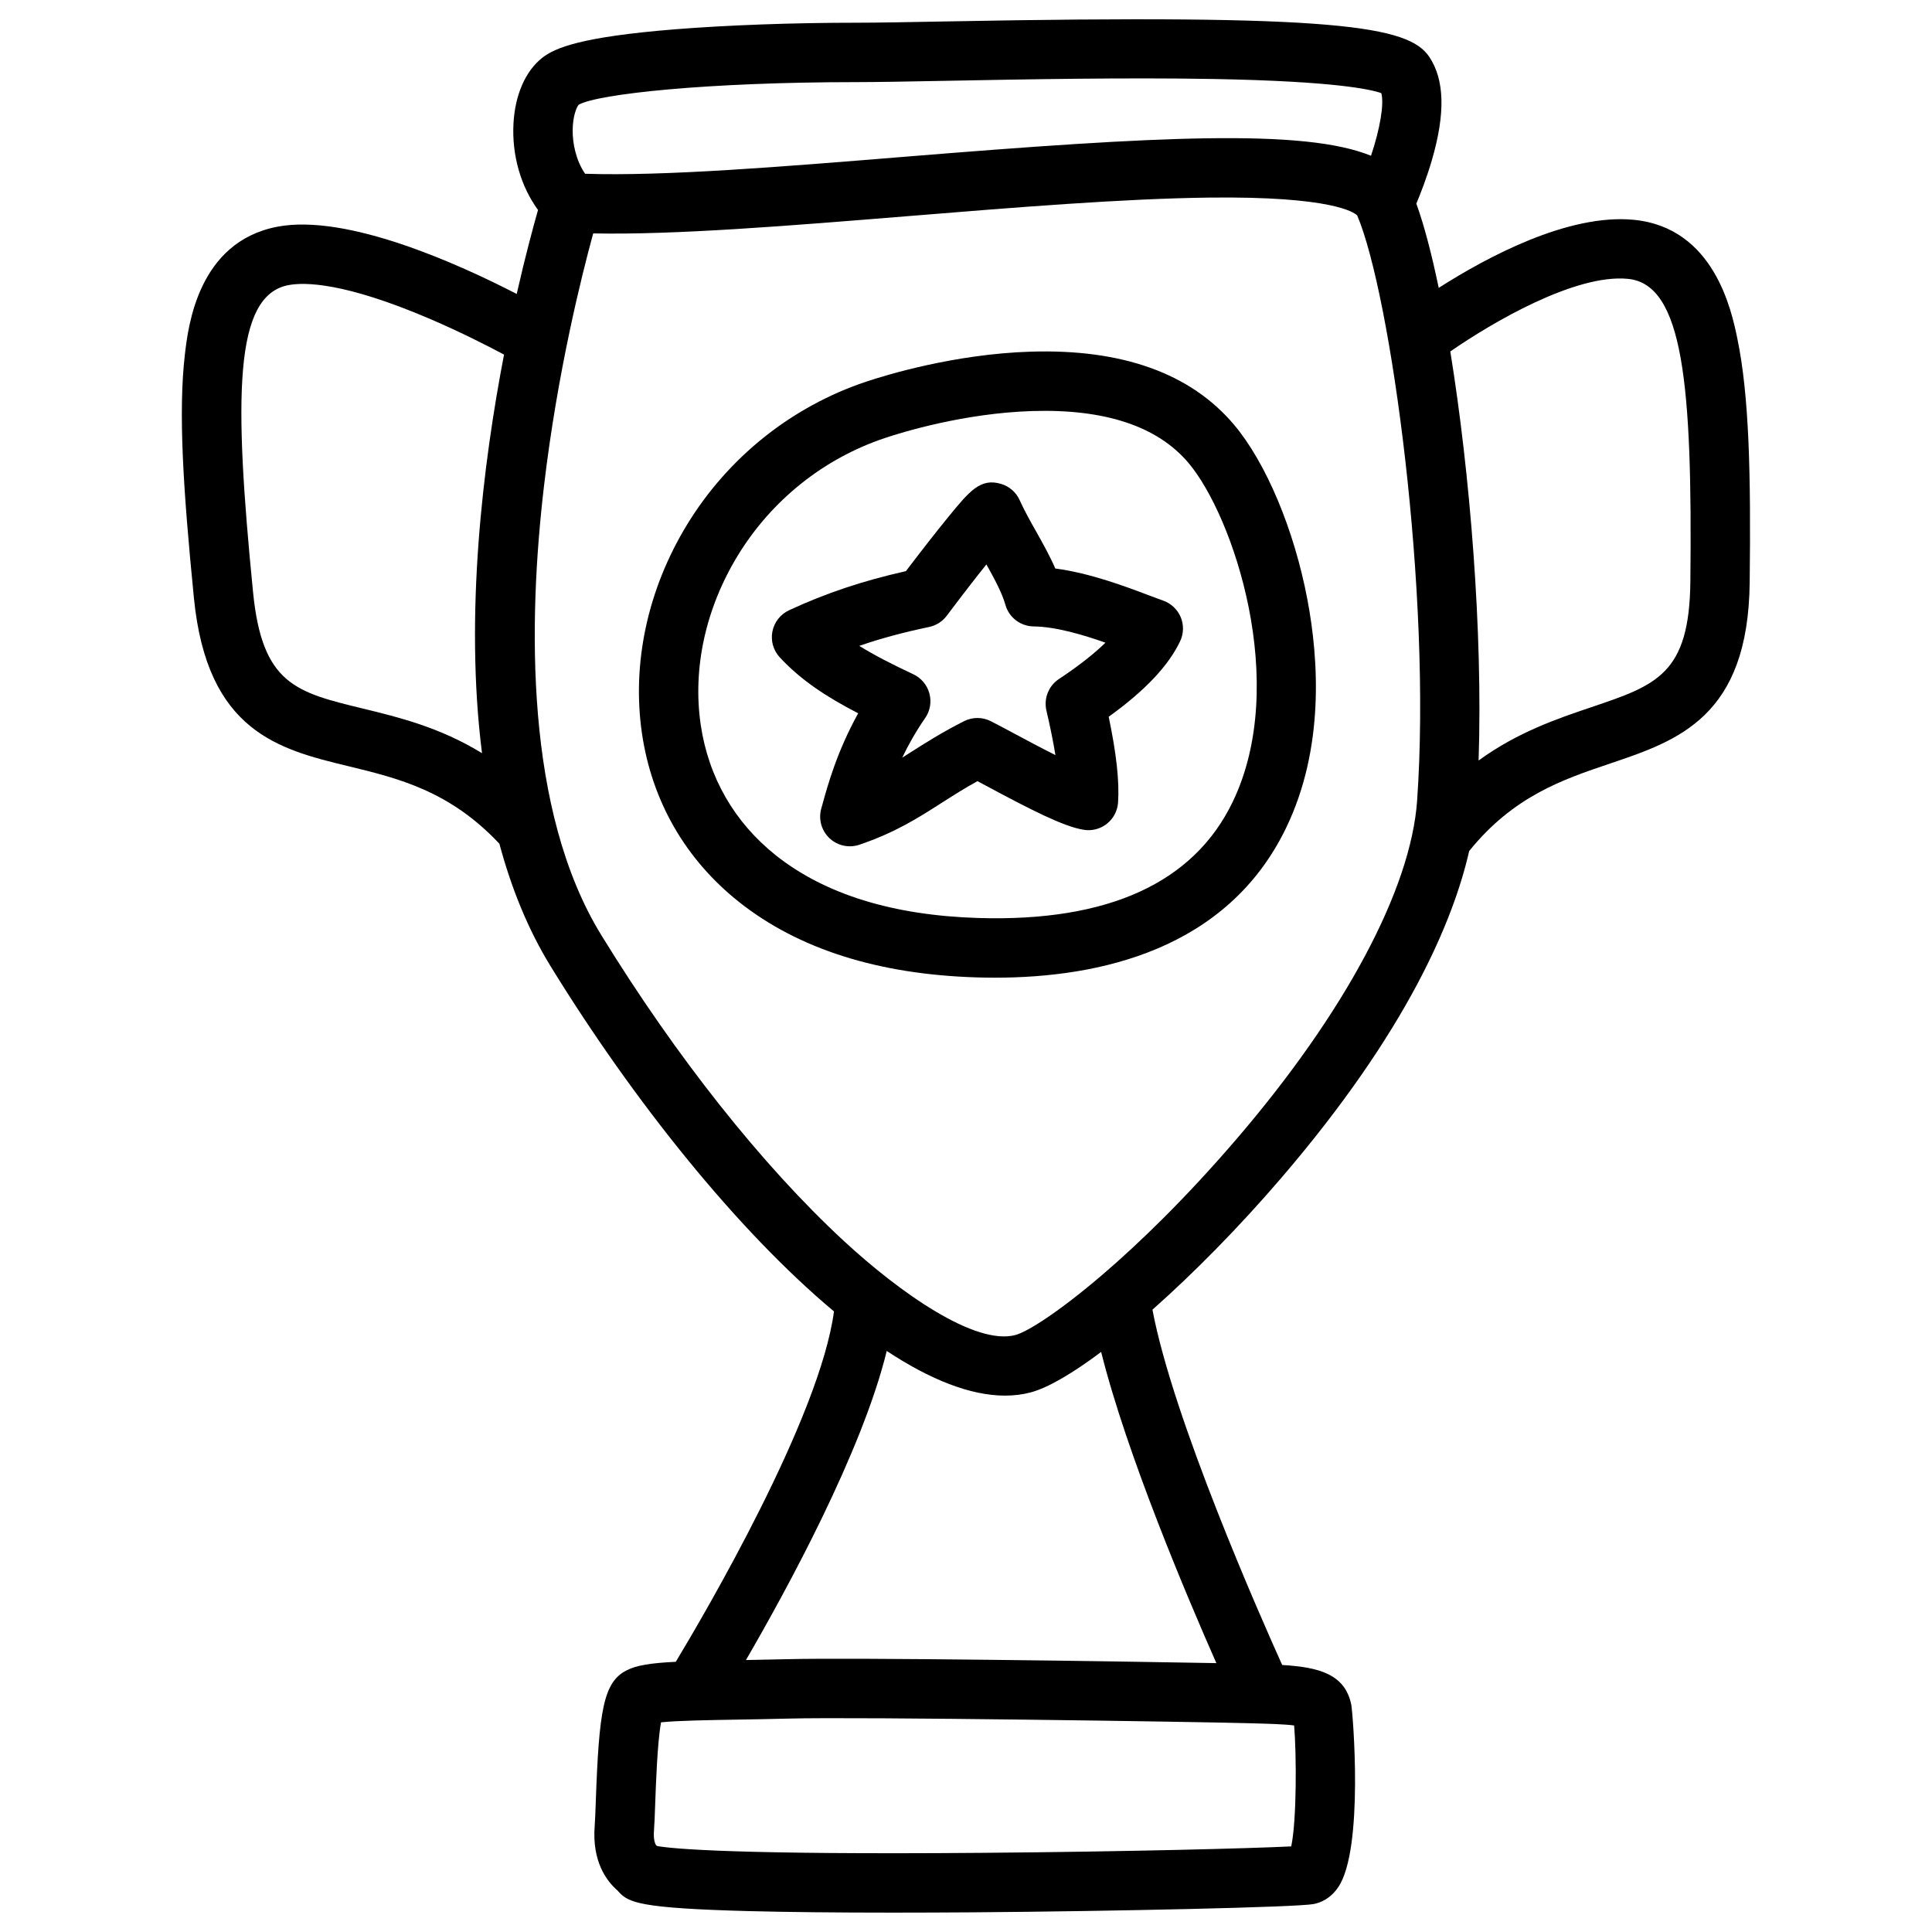 <?xml version="1.0" encoding="UTF-8"?>
<!-- The Best Svg Icon site in the world: iconSvg.co, Visit us! https://iconsvg.co -->
<svg fill="#000000" width="800px" height="800px" version="1.1" viewBox="144 144 512 512" xmlns="http://www.w3.org/2000/svg">
 <g>
  <path d="m604.39 233.61c-1.504-7.231-6.09-29.227-27.344-31.352-17.438-1.73-39.105 9.938-51.77 18.035-1.879-9.043-3.887-16.688-5.934-22.328 1.141-2.715 2.773-6.906 4.133-11.562 3.582-12.309 3.367-21.246-0.688-27.316-5.5-8.242-24.484-11.371-127.89-9.41-9.898 0.188-18.449 0.344-23.949 0.344-16.758 0-34.312 0.641-48.148 1.75-24.934 2.008-31.703 4.922-35.039 7.5-4.469 3.465-7.273 9.832-7.684 17.445-0.453 8.434 1.938 16.68 6.504 22.926-1.277 4.488-3.367 12.223-5.648 22.258-15.34-7.91-44.938-21.332-63.418-17.82-20.992 4.008-23.629 26.324-24.496 33.656-1.832 15.477-0.441 36.25 2.371 64.758 3.512 35.484 22.574 40.109 41.012 44.574 13.164 3.199 26.766 6.504 39.941 20.527 3.129 11.66 7.539 22.652 13.57 32.461 21.895 35.621 49.426 70.004 75.098 91.484-3.719 28.062-34.195 80.039-41.918 92.852-6.633 0.324-10.422 0.926-13.066 2.281-6.109 3.129-7.281 10.617-8.137 34.734-0.098 2.754-0.188 5.144-0.285 6.414-0.766 9.594 3.246 14.77 6.043 17.18 0.09 0.109 0.188 0.215 0.277 0.316 2.629 2.856 5.352 4.379 34.488 5.144 10.254 0.266 23.254 0.402 38.27 0.402 6.672 0 13.738-0.031 21.145-0.078 36.941-0.277 85.863-1.34 90.301-2.195 1.84-0.355 4.469-1.426 6.543-4.508 6.828-10.145 3.836-46.277 3.434-48.285-1.633-8.207-8.719-9.988-18.312-10.559-5.797-12.852-28.941-65.199-34.383-94.16 10.934-9.684 22.859-21.766 34.016-34.766 33.594-39.125 45.746-68.438 49.918-86.777 11.738-14.543 24.777-18.953 37.402-23.211 17.977-6.07 36.566-12.359 36.941-48.008 0.324-28.633-0.117-49.453-3.297-64.707zm-307.03-61.855c5.098-2.894 34.5-5.992 73.582-5.992 5.648 0 14.27-0.168 24.246-0.355 19.938-0.375 47.23-0.895 70.473-0.473 32.254 0.59 41.762 2.793 44.398 3.75 0.797 2.875-0.355 9.496-2.727 16.59-17.809-7.231-56.48-5.195-123.55 0.266-32.766 2.668-63.805 5.195-84.723 4.508-2.43-3.523-3.324-8.07-3.297-11.531 0.031-3.859 1.094-6.211 1.598-6.762zm-57.238 160.01c-17.742-4.309-26.648-6.465-29.059-30.828-5.125-51.816-5.078-78.633 9.387-81.379 4.281-0.809 14.828-0.738 37.352 8.895 8.051 3.445 15.242 7.106 19.77 9.516-5.59 29.066-10.488 68.812-5.836 105.63-11.188-6.867-22.18-9.547-31.613-11.836zm246.07 301.55c-10.52 0.523-43.562 1.398-81.418 1.703-65.969 0.543-82.527-1.082-86.574-1.789-0.109-0.078-0.227-0.156-0.336-0.227-0.188-0.277-0.758-1.328-0.551-3.918 0.129-1.633 0.215-4.055 0.324-7.125 0.168-4.754 0.57-16.215 1.543-21.52 4.25-0.461 12.547-0.59 20.035-0.719 4.172-0.07 8.906-0.148 13.785-0.277 18.824-0.5 108.06 0.848 121.58 1.219l1.457 0.039c3.996 0.109 8.395 0.227 10.922 0.562 0.641 7.578 0.699 25.125-0.77 32.051zm-19.844-48.57c-26.074-0.492-96.176-1.504-113.77-1.043-3.797 0.098-7.398 0.168-10.895 0.227 10.766-18.539 30.781-55.164 37.312-81.91 11.375 7.508 22.07 11.836 31.352 11.836 2.371 0 4.664-0.285 6.84-0.867 4.586-1.23 11.07-5.047 18.629-10.707 6.797 27.184 22.688 64.703 30.531 82.465zm5.164-138.68c-13.137 15.301-25.426 27.246-35.414 35.797-0.168 0.129-0.324 0.254-0.473 0.402-11.109 9.457-19.297 14.66-22.523 15.527-10.598 2.844-30.496-11.059-45.59-25.031-21.57-19.977-44.359-48.727-64.168-80.953-20.25-32.953-19.426-82.98-15.164-119.14 3.543-30.043 9.996-55.773 13.027-66.812 21.727 0.441 51.996-2.027 83.867-4.613 27.875-2.273 56.707-4.613 79.418-4.879 32.531-0.383 38.375 3.926 39.184 4.734 8.914 21.008 19.758 100.15 15.871 155.11-1.66 23.484-19.164 56.242-48.035 89.863zm120.45-147.91c-0.254 24.48-8.945 27.414-26.242 33.258-9.031 3.051-19.523 6.602-29.875 14.129 1.141-34.137-2.281-76.211-7.5-108.4 11.059-7.656 33.152-20.633 47.113-19.238 14.664 1.48 17.062 28.176 16.504 80.25z"/>
  <path d="m470.96 256.47c-11.473-13.539-29.59-20.035-53.816-19.277-20.309 0.629-38.574 6.269-43.691 7.981-19.672 6.594-36.488 20.035-47.359 37.836-10.461 17.133-14.699 36.812-11.957 55.418 2.648 17.918 11.531 33.348 25.703 44.594 15.715 12.477 36.898 19.207 62.957 19.996 1.594 0.051 3.219 0.078 4.859 0.078 27.562 0 61.57-7.332 77.195-39.742 10.137-21.02 8.648-44.469 5.629-60.438-3.512-18.59-11-36.379-19.52-46.445zm-0.285 100.04c-10.344 21.461-33.004 31.812-67.395 30.77-22.594-0.688-40.648-6.269-53.648-16.59-10.98-8.719-17.871-20.676-19.926-34.566-2.215-14.965 1.277-30.918 9.82-44.91 8.945-14.652 22.762-25.703 38.926-31.113 4.594-1.543 21.008-6.613 39.164-7.172 19.199-0.582 33.102 4.023 41.316 13.719 11.918 14.055 26.855 58.512 11.742 89.863z"/>
  <path d="m452.15 303.13c-0.867-0.297-2.156-0.789-3.652-1.348-6.07-2.301-15.559-5.902-24.836-7.125-1.465-3.367-3.297-6.633-5.086-9.82-1.625-2.883-3.148-5.609-4.348-8.277-0.934-2.078-2.715-3.652-4.898-4.309-5.519-1.672-8.422 1.891-14.211 8.984-3.109 3.816-6.977 8.766-11.039 14.121-11.531 2.598-21.195 5.836-30.965 10.363-2.281 1.062-3.926 3.148-4.418 5.617-0.492 2.469 0.234 5.027 1.949 6.867 5.531 5.973 12.262 10.422 20.781 14.828-5.629 10.156-8.09 19.098-9.543 24.395l-0.246 0.875c-0.777 2.812 0.059 5.824 2.184 7.832 1.484 1.398 3.426 2.144 5.402 2.144 0.848 0 1.711-0.137 2.539-0.422 9.523-3.246 15.457-7.035 21.738-11.059 2.941-1.879 5.965-3.809 9.535-5.785 0.746 0.395 1.523 0.816 2.332 1.25 11.691 6.258 20.387 10.754 25.801 11.641 2.195 0.363 4.438-0.215 6.18-1.605 1.742-1.387 2.812-3.434 2.953-5.656 0.363-5.609-0.434-12.898-2.488-22.691 9.605-6.906 15.812-13.48 18.922-19.984 0.973-2.035 1.023-4.387 0.148-6.465-0.879-2.047-2.602-3.652-4.734-4.371zm-27.516 20.812c-2.746 1.82-4.074 5.156-3.324 8.355 1.031 4.418 1.832 8.363 2.383 11.809-3.965-1.988-8.148-4.223-10.895-5.699-2.352-1.258-4.477-2.391-6.188-3.266-2.234-1.152-4.891-1.152-7.133-0.02-5.922 2.992-10.449 5.894-14.453 8.441-0.648 0.414-1.301 0.828-1.93 1.23 1.605-3.356 3.59-6.906 6.082-10.5 1.32-1.91 1.73-4.289 1.121-6.523-0.602-2.234-2.156-4.094-4.25-5.078-5.539-2.598-10.281-5.008-14.328-7.527 5.676-1.969 11.641-3.57 18.5-5.008 1.871-0.395 3.523-1.445 4.676-2.973 4.164-5.539 7.723-10.125 10.508-13.609 2.156 3.848 4.121 7.488 5.039 10.715 0.953 3.356 3.996 5.676 7.477 5.719 5.894 0.07 13.117 2.223 19.039 4.309-2.719 2.648-6.656 5.875-12.324 9.625z"/>
 </g>
</svg>